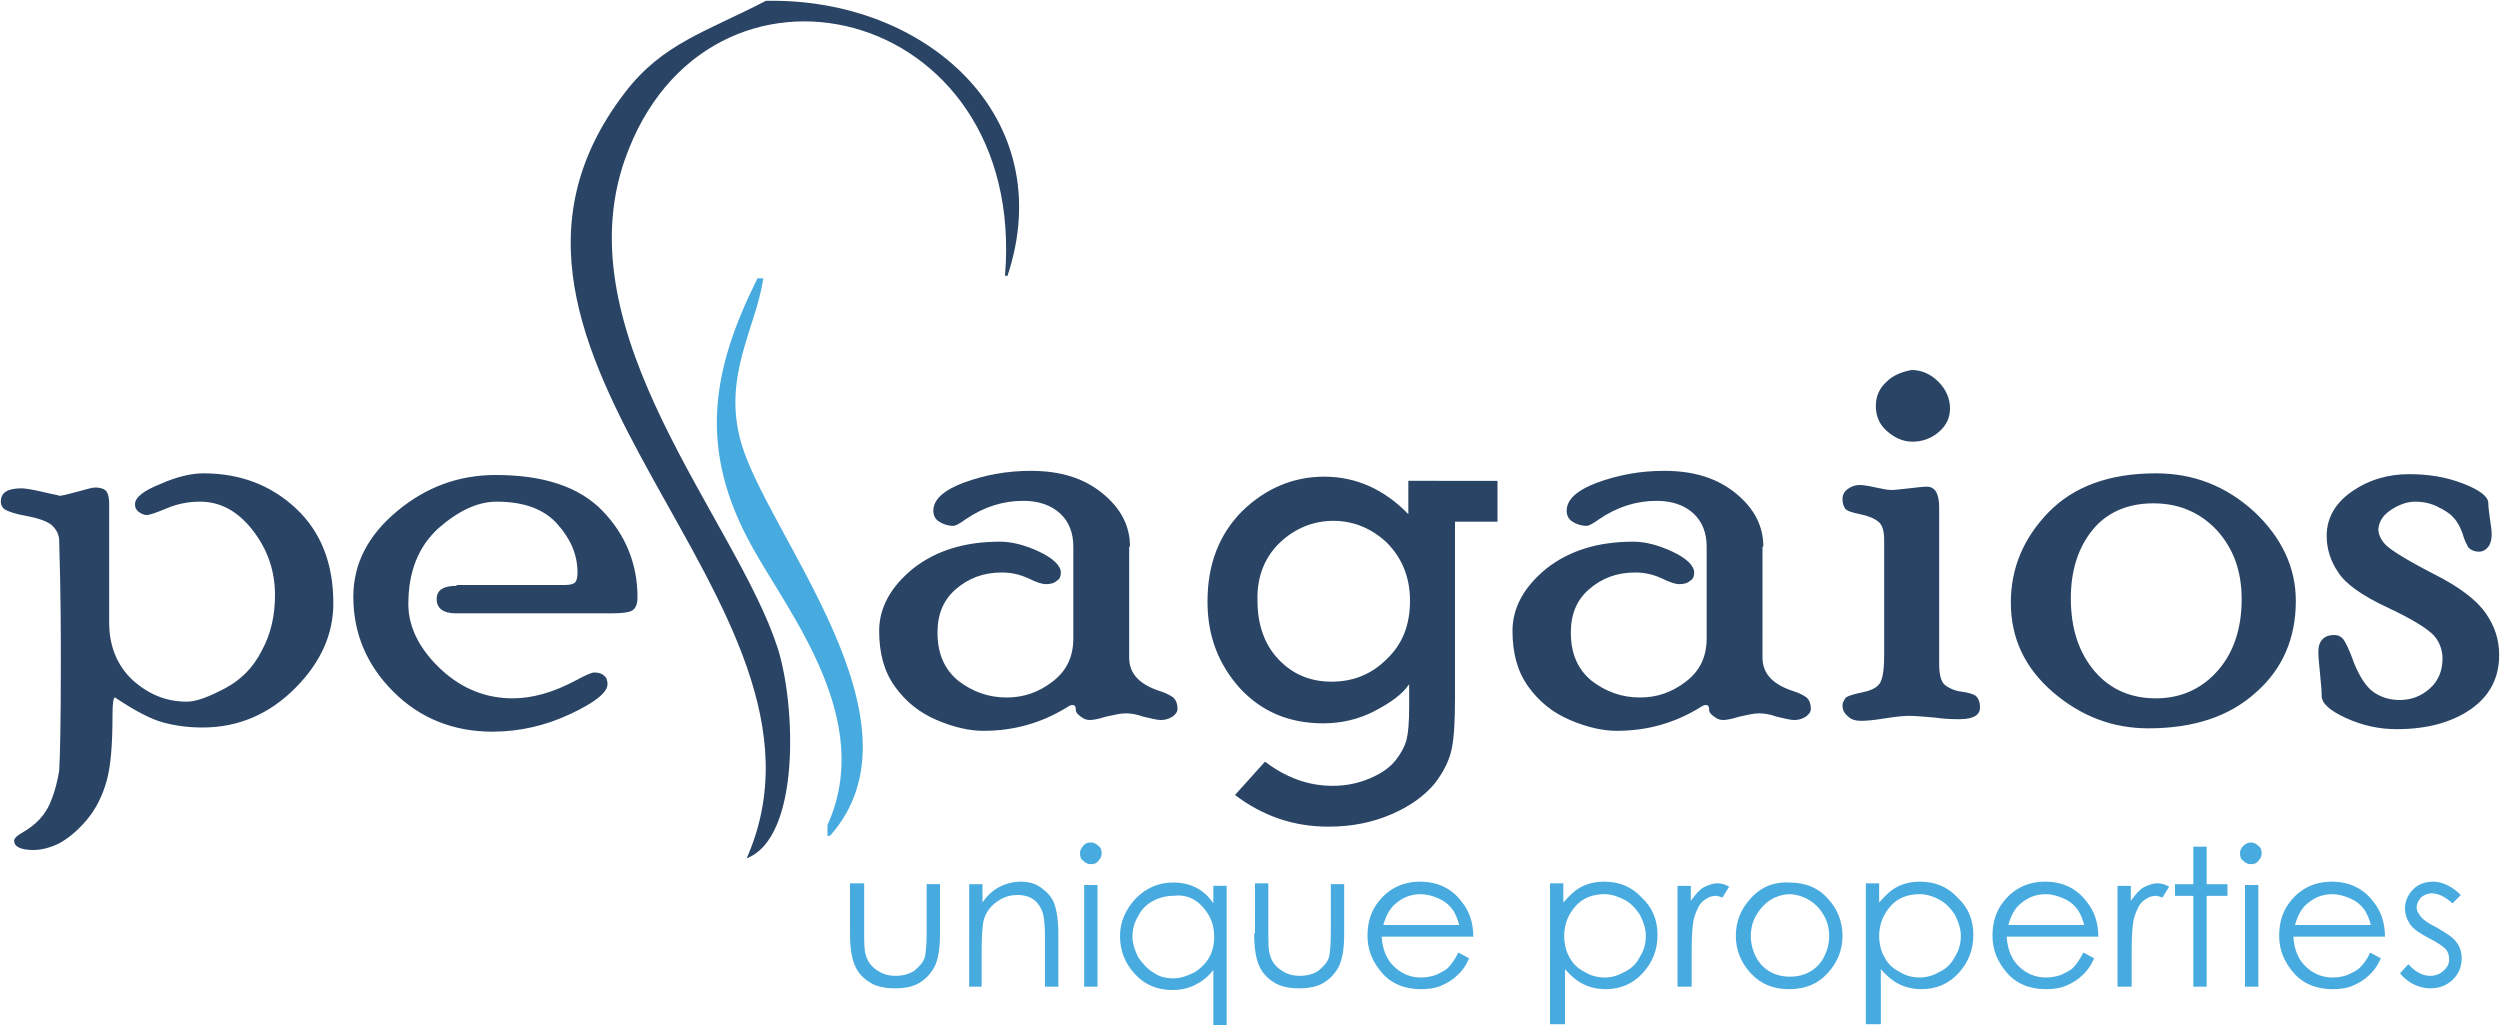 <?xml version="1.0" encoding="utf-8"?>
<!-- Generator: Adobe Illustrator 19.1.0, SVG Export Plug-In . SVG Version: 6.00 Build 0)  -->
<svg version="1.1" id="Layer_1" xmlns="http://www.w3.org/2000/svg" xmlns:xlink="http://www.w3.org/1999/xlink" x="0px" y="0px"
	 width="300px" height="123px" viewBox="0 0 300 123" style="enable-background:new 0 0 300 123;" xml:space="preserve">
<style type="text/css">
	.st0{fill:#48ABE0;}
	.st1{fill-rule:evenodd;clip-rule:evenodd;fill:#48ABE0;}
	.st2{fill-rule:evenodd;clip-rule:evenodd;fill:#294465;}
</style>
<path class="st0" d="M102,112c0,1.7,0.2,3,0.6,3.9c0.4,0.9,1,1.5,1.8,2c0.8,0.5,1.8,0.7,3,0.7c1.2,0,2.2-0.2,3-0.7
	c0.8-0.5,1.4-1.2,1.8-2c0.4-0.9,0.6-2.1,0.6-3.8v-6h-1.6v5.7c0,1.5-0.1,2.5-0.2,3c-0.2,0.7-0.7,1.2-1.3,1.7
	c-0.6,0.4-1.4,0.6-2.2,0.6c-0.9,0-1.6-0.2-2.3-0.7c-0.6-0.4-1.1-1-1.3-1.8c-0.2-0.5-0.2-1.5-0.2-2.9v-5.7H102V112z M116.2,118.4h1.6
	v-4.5c0-1.6,0.1-2.7,0.2-3.3c0.2-0.9,0.7-1.7,1.5-2.3c0.8-0.6,1.6-0.9,2.6-0.9c0.8,0,1.5,0.2,2,0.6c0.5,0.4,0.9,1,1.1,1.8
	c0.1,0.5,0.2,1.4,0.2,2.8v5.8h1.6v-6.3c0-1.7-0.2-2.9-0.5-3.7c-0.3-0.8-0.9-1.4-1.6-1.9c-0.7-0.5-1.5-0.7-2.4-0.7
	c-0.9,0-1.7,0.2-2.5,0.6c-0.8,0.4-1.5,1-2.1,1.9v-2.2h-1.6V118.4z M130,101.5c-0.3,0.3-0.4,0.6-0.4,0.9c0,0.4,0.1,0.7,0.4,0.9
	c0.3,0.3,0.6,0.4,0.9,0.4c0.4,0,0.7-0.1,0.9-0.4c0.3-0.3,0.4-0.6,0.4-0.9c0-0.4-0.1-0.7-0.4-0.9c-0.3-0.3-0.6-0.4-0.9-0.4
	C130.5,101.1,130.2,101.2,130,101.5z M130.1,118.4h1.6v-12.2h-1.6V118.4z M145.6,106.1v2.3c-0.6-0.9-1.3-1.5-2.1-1.9
	c-0.8-0.4-1.7-0.6-2.7-0.6c-1.7,0-3.2,0.6-4.5,1.9c-1.2,1.3-1.9,2.8-1.9,4.5c0,1.8,0.6,3.3,1.8,4.6c1.2,1.3,2.7,1.9,4.5,1.9
	c1,0,1.9-0.2,2.7-0.6c0.8-0.4,1.6-1,2.2-1.8v6.6h1.6v-16.7H145.6z M144.3,108.8c0.9,1,1.4,2.1,1.4,3.6c0,0.9-0.2,1.8-0.6,2.5
	c-0.4,0.7-1,1.3-1.8,1.8c-0.8,0.4-1.6,0.7-2.5,0.7c-0.9,0-1.7-0.2-2.4-0.7c-0.7-0.4-1.3-1.1-1.8-1.8c-0.4-0.8-0.7-1.6-0.7-2.5
	c0-0.9,0.2-1.7,0.7-2.5c0.4-0.8,1-1.4,1.8-1.8c0.7-0.4,1.6-0.6,2.4-0.6C142.2,107.3,143.4,107.8,144.3,108.8z M150.5,112
	c0,1.7,0.2,3,0.6,3.9c0.4,0.9,1,1.5,1.8,2c0.8,0.5,1.8,0.7,3,0.7c1.2,0,2.2-0.2,3-0.7c0.8-0.5,1.4-1.2,1.8-2
	c0.4-0.9,0.6-2.1,0.6-3.8v-6h-1.6v5.7c0,1.5-0.1,2.5-0.2,3c-0.2,0.7-0.7,1.2-1.3,1.7c-0.6,0.4-1.4,0.6-2.2,0.6
	c-0.9,0-1.6-0.2-2.3-0.7c-0.6-0.4-1.1-1-1.3-1.8c-0.2-0.5-0.2-1.5-0.2-2.9v-5.7h-1.6V112z M173.8,116.1c-0.4,0.4-0.9,0.6-1.5,0.9
	c-0.6,0.2-1.2,0.3-1.8,0.3c-1.3,0-2.4-0.5-3.3-1.4c-0.9-0.9-1.3-2.1-1.4-3.5h11c0-1.7-0.5-3.1-1.4-4.2c-1.2-1.6-2.9-2.4-5-2.4
	c-2,0-3.7,0.8-4.9,2.3c-1,1.2-1.4,2.6-1.4,4.2c0,1.7,0.6,3.1,1.7,4.4c1.1,1.3,2.7,2,4.7,2c0.9,0,1.7-0.1,2.4-0.4
	c0.7-0.3,1.4-0.7,1.9-1.2c0.6-0.5,1.1-1.2,1.5-2.1l-1.3-0.7C174.6,115.1,174.2,115.7,173.8,116.1z M166,111c0.3-1.1,0.8-2,1.4-2.5
	c0.9-0.8,1.9-1.2,3.1-1.2c0.7,0,1.4,0.2,2.1,0.5c0.7,0.3,1.2,0.7,1.6,1.2c0.4,0.5,0.7,1.2,0.9,2H166z M186.2,122.9h1.6v-6.6
	c0.7,0.8,1.4,1.4,2.2,1.8c0.8,0.4,1.7,0.6,2.7,0.6c1.7,0,3.2-0.6,4.4-1.9c1.2-1.3,1.8-2.8,1.8-4.6c0-1.8-0.6-3.3-1.9-4.5
	c-1.2-1.3-2.7-1.9-4.5-1.9c-1,0-1.9,0.2-2.7,0.6c-0.8,0.4-1.5,1.1-2.2,1.9v-2.3h-1.6V122.9z M195,108c0.7,0.4,1.3,1,1.8,1.8
	c0.4,0.8,0.7,1.6,0.7,2.5c0,0.9-0.2,1.7-0.7,2.5c-0.4,0.8-1,1.4-1.8,1.8c-0.7,0.4-1.5,0.7-2.4,0.7c-0.9,0-1.7-0.2-2.5-0.7
	c-0.8-0.4-1.4-1-1.8-1.8c-0.4-0.7-0.6-1.6-0.6-2.5c0-1.4,0.5-2.6,1.4-3.6c0.9-1,2.1-1.4,3.5-1.4C193.4,107.3,194.2,107.6,195,108z
	 M201.4,118.4h1.6v-4.1c0-2.1,0.1-3.5,0.3-4.2c0.3-0.9,0.6-1.6,1.1-2c0.5-0.4,1-0.6,1.5-0.6c0.2,0,0.5,0.1,0.8,0.2l0.8-1.3
	c-0.5-0.3-1-0.4-1.4-0.4c-0.6,0-1.1,0.2-1.7,0.5c-0.5,0.3-1,0.9-1.5,1.6v-1.8h-1.6V118.4z M210,107.9c-1.1,1.2-1.7,2.7-1.7,4.4
	c0,1.7,0.6,3.2,1.8,4.5c1.2,1.3,2.7,1.9,4.6,1.9c1.9,0,3.4-0.6,4.6-1.9c1.2-1.3,1.8-2.8,1.8-4.5c0-1.7-0.6-3.2-1.7-4.4
	c-1.2-1.4-2.8-2-4.7-2C212.8,105.8,211.2,106.5,210,107.9L210,107.9z M218.1,108.8c0.9,1,1.4,2.1,1.4,3.5c0,0.9-0.2,1.7-0.6,2.5
	c-0.4,0.8-1,1.4-1.7,1.8c-0.7,0.4-1.5,0.6-2.4,0.6c-0.9,0-1.7-0.2-2.4-0.6c-0.7-0.4-1.3-1-1.7-1.8c-0.4-0.8-0.6-1.6-0.6-2.5
	c0-1.4,0.5-2.5,1.4-3.5c0.9-1,2.1-1.5,3.4-1.5C216,107.4,217.1,107.8,218.1,108.8z M224.1,122.9h1.6v-6.6c0.7,0.8,1.4,1.4,2.2,1.8
	c0.8,0.4,1.7,0.6,2.7,0.6c1.7,0,3.2-0.6,4.4-1.9c1.2-1.3,1.8-2.8,1.8-4.6c0-1.8-0.6-3.3-1.9-4.5c-1.2-1.3-2.7-1.9-4.5-1.9
	c-1,0-1.9,0.2-2.7,0.6c-0.8,0.4-1.5,1.1-2.2,1.9v-2.3h-1.6V122.9z M232.8,108c0.7,0.4,1.3,1,1.8,1.8c0.4,0.8,0.7,1.6,0.7,2.5
	c0,0.9-0.2,1.7-0.7,2.5c-0.4,0.8-1,1.4-1.8,1.8c-0.7,0.4-1.5,0.7-2.4,0.7c-0.9,0-1.7-0.2-2.5-0.7c-0.8-0.4-1.4-1-1.8-1.8
	c-0.4-0.7-0.6-1.6-0.6-2.5c0-1.4,0.5-2.6,1.4-3.6c0.9-1,2.1-1.4,3.5-1.4C231.2,107.3,232.1,107.6,232.8,108z M248.8,116.1
	c-0.4,0.4-0.9,0.6-1.5,0.9c-0.6,0.2-1.2,0.3-1.8,0.3c-1.3,0-2.4-0.5-3.3-1.4c-0.9-0.9-1.3-2.1-1.4-3.5h11c0-1.7-0.5-3.1-1.4-4.2
	c-1.2-1.6-2.9-2.4-5-2.4c-2,0-3.7,0.8-4.9,2.3c-1,1.2-1.4,2.6-1.4,4.2c0,1.7,0.6,3.1,1.7,4.4c1.1,1.3,2.7,2,4.7,2
	c0.9,0,1.7-0.1,2.4-0.4c0.7-0.3,1.4-0.7,1.9-1.2c0.6-0.5,1.1-1.2,1.5-2.1l-1.3-0.7C249.6,115.1,249.2,115.7,248.8,116.1z M241,111
	c0.3-1.1,0.8-2,1.4-2.5c0.9-0.8,1.9-1.2,3.1-1.2c0.7,0,1.4,0.2,2.1,0.5c0.7,0.3,1.2,0.7,1.6,1.2c0.4,0.5,0.7,1.2,0.9,2H241z
	 M254.2,118.4h1.6v-4.1c0-2.1,0.1-3.5,0.3-4.2c0.3-0.9,0.6-1.6,1.1-2c0.5-0.4,1-0.6,1.5-0.6c0.2,0,0.5,0.1,0.8,0.2l0.8-1.3
	c-0.5-0.3-1-0.4-1.4-0.4c-0.6,0-1.1,0.2-1.7,0.5c-0.5,0.3-1,0.9-1.5,1.6v-1.8h-1.6V118.4z M263.1,106.1H261v1.4h2.2v10.9h1.6v-10.9
	h2.5v-1.4h-2.5v-4.5h-1.6V106.1z M269.2,101.5c-0.3,0.3-0.4,0.6-0.4,0.9c0,0.4,0.1,0.7,0.4,0.9c0.3,0.3,0.6,0.4,0.9,0.4
	c0.4,0,0.7-0.1,0.9-0.4c0.3-0.3,0.4-0.6,0.4-0.9c0-0.4-0.1-0.7-0.4-0.9c-0.3-0.3-0.6-0.4-0.9-0.4
	C269.8,101.1,269.5,101.2,269.2,101.5z M269.4,118.4h1.6v-12.2h-1.6V118.4z M283.2,116.1c-0.4,0.4-0.9,0.6-1.5,0.9
	c-0.6,0.2-1.2,0.3-1.8,0.3c-1.3,0-2.4-0.5-3.3-1.4c-0.9-0.9-1.3-2.1-1.4-3.5h11c0-1.7-0.5-3.1-1.4-4.2c-1.2-1.6-2.9-2.4-5-2.4
	c-2,0-3.7,0.8-4.9,2.3c-1,1.2-1.4,2.6-1.4,4.2c0,1.7,0.6,3.1,1.7,4.4c1.1,1.3,2.7,2,4.7,2c0.9,0,1.7-0.1,2.4-0.4
	c0.7-0.3,1.4-0.7,1.9-1.2c0.6-0.5,1.1-1.2,1.5-2.1l-1.3-0.7C284.1,115.1,283.6,115.7,283.2,116.1z M275.4,111c0.3-1.1,0.8-2,1.4-2.5
	c0.9-0.8,1.9-1.2,3.1-1.2c0.7,0,1.4,0.2,2.1,0.5c0.7,0.3,1.2,0.7,1.6,1.2c0.4,0.5,0.7,1.2,0.9,2H275.4z M292,105.8
	c-1,0-1.8,0.3-2.4,0.9c-0.6,0.6-1,1.4-1,2.3c0,0.7,0.2,1.3,0.6,1.9c0.4,0.6,1.2,1.1,2.3,1.7c1,0.5,1.7,1,2,1.3
	c0.3,0.4,0.4,0.8,0.4,1.2c0,0.5-0.2,1-0.7,1.4c-0.4,0.4-1,0.6-1.6,0.6c-0.9,0-1.8-0.5-2.6-1.4l-1,1.1c0.4,0.5,1,1,1.6,1.3
	c0.6,0.3,1.3,0.5,2,0.5c1.1,0,1.9-0.3,2.7-1c0.7-0.7,1.1-1.5,1.1-2.6c0-0.7-0.2-1.4-0.6-1.9c-0.4-0.6-1.2-1.1-2.4-1.8
	c-1-0.5-1.6-0.9-1.9-1.3c-0.3-0.4-0.5-0.7-0.5-1.1c0-0.5,0.2-0.8,0.5-1.2c0.4-0.3,0.8-0.5,1.3-0.5c0.8,0,1.6,0.4,2.5,1.2l1-1
	C294.3,106.4,293.1,105.8,292,105.8L292,105.8z"/>
<path class="st1" d="M90.9,33.4c0.2,0,0.4,0,0.7,0c-0.9,6-4.9,11.7-2.7,19.6c3.1,11.1,22.9,33.6,10.7,47.3c-0.1,0-0.2,0-0.3,0
	c0-0.4,0-0.9,0-1.3c5.7-12.6-4.5-25.2-9-33.3C83.7,53.9,85.4,44.4,90.9,33.4z"/>
<path class="st2" d="M91.9,0.1c19.3-0.4,35.3,14,29,33c-0.1,0-0.2,0-0.3,0c2.7-32.8-35.8-41.8-45.6-14c-7.4,21,13.3,43.2,18.3,58.6
	c2.2,6.8,2.8,22.8-3.7,25.3c13.6-30.8-38.9-60.3-14.6-91.9C79.5,5.2,84.8,3.8,91.9,0.1z M6,96.4c-0.6,1.4-1.7,2.6-3.3,3.5
	c-0.7,0.4-1,0.7-1,1c0,0.7,0.8,1.1,2.3,1.1c1,0,2.1-0.3,3.1-0.8c1.1-0.6,2.2-1.5,3.3-2.8c1.1-1.3,1.9-2.9,2.4-4.7
	c0.5-1.8,0.7-4.4,0.7-7.9c0-1.4,0.1-2.1,0.3-2.1c2.4,1.6,4.3,2.6,5.8,3c1.5,0.4,3,0.6,4.7,0.6c4.3,0,8-1.6,11.1-4.7
	c3.1-3.1,4.6-6.5,4.6-10.2c0-4.8-1.5-8.6-4.5-11.4c-3-2.8-6.7-4.2-11.1-4.2c-1.4,0-3.2,0.4-5.2,1.3c-2,0.8-3,1.6-3,2.4
	c0,0.4,0.1,0.6,0.4,0.9c0.3,0.2,0.6,0.4,1,0.4c0.4,0,1.2-0.3,2.4-0.8c1.2-0.5,2.5-0.8,4-0.8c2.4,0,4.5,1.1,6.3,3.4
	c1.8,2.3,2.7,4.9,2.7,7.8c0,2.5-0.5,4.7-1.6,6.7c-1,2-2.5,3.5-4.4,4.5c-1.9,1-3.4,1.6-4.6,1.6c-2.5,0-4.6-0.9-6.5-2.6
	c-1.8-1.7-2.8-4-2.8-6.9V60.5c0-0.7-0.1-1.2-0.3-1.5c-0.2-0.3-0.7-0.5-1.4-0.5c-0.3,0-1,0.2-2.1,0.5c-1.1,0.3-1.9,0.5-2.2,0.5
	C7,59.4,6.2,59.3,5,59c-1.3-0.3-2.1-0.4-2.4-0.4c-1.7,0-2.5,0.5-2.5,1.6c0,0.4,0.2,0.8,0.6,1s1.2,0.5,2.4,0.7
	c1.6,0.3,2.7,0.7,3.2,1.2c0.5,0.5,0.8,1.1,0.8,1.8c0.2,6.5,0.2,11.4,0.2,14.8c0,7-0.1,11.3-0.2,12.8C6.9,93.7,6.6,95,6,96.4z
	 M54.8,70.3c-1.6,0-2.4,0.5-2.4,1.6c0,1.1,0.8,1.7,2.3,1.7h18.7c1.2,0,2-0.1,2.4-0.3c0.4-0.2,0.7-0.7,0.7-1.6c0-4-1.4-7.5-4.2-10.4
	c-2.8-2.9-7.1-4.3-12.8-4.3c-4.4,0-8.3,1.4-11.8,4.3c-3.5,2.9-5.3,6.3-5.3,10.3c0,4.4,1.6,8.2,4.8,11.4c3.2,3.2,7.2,4.8,11.9,4.8
	c3.2,0,6.3-0.7,9.3-2.1c3-1.4,4.5-2.6,4.5-3.6c0-0.4-0.1-0.8-0.4-1c-0.3-0.3-0.7-0.4-1.2-0.4c-0.3,0-1,0.3-2.1,0.9
	c-2.8,1.5-5.3,2.2-7.7,2.2c-3.1,0-6-1.1-8.5-3.4S49,75.4,49,72.5c0-3.9,1.2-6.9,3.6-9.1c2.4-2.1,4.7-3.2,7-3.2
	c3.3,0,5.7,0.9,7.3,2.7c1.6,1.8,2.4,3.7,2.4,5.8c0,0.6-0.1,1-0.3,1.2c-0.2,0.2-0.6,0.3-1.3,0.3H54.8z M135.6,65.6
	c0-2.5-1.1-4.6-3.3-6.4c-2.2-1.8-5-2.7-8.6-2.7c-2.9,0-5.5,0.5-8,1.4c-2.4,0.9-3.7,2-3.7,3.4c0,0.5,0.2,1,0.7,1.3
	c0.5,0.3,1,0.5,1.7,0.5c0.3,0,0.8-0.3,1.5-0.8c2.2-1.5,4.5-2.2,6.9-2.2c1.8,0,3.3,0.5,4.4,1.5c1.1,1,1.6,2.4,1.6,4v11
	c0,2.2-0.8,3.9-2.5,5.2c-1.7,1.3-3.5,1.9-5.5,1.9c-2.2,0-4.1-0.7-5.8-2c-1.7-1.4-2.5-3.3-2.5-5.8c0-2.2,0.7-3.9,2.2-5.2
	c1.5-1.3,3.3-2,5.5-2c1.1,0,2.1,0.2,3.2,0.7c1,0.5,1.7,0.7,2.1,0.7c0.5,0,1-0.1,1.3-0.4c0.4-0.2,0.5-0.6,0.5-1
	c0-0.8-0.9-1.7-2.6-2.5c-1.7-0.8-3.3-1.2-4.7-1.2c-4.3,0-7.7,1.1-10.4,3.2c-2.7,2.2-4.1,4.7-4.1,7.5c0,2.7,0.6,4.9,1.9,6.7
	c1.3,1.8,2.9,3.1,5,4c2.1,0.9,4,1.3,5.6,1.3c3.6,0,6.9-0.9,10-2.8c0.3-0.2,0.5-0.3,0.7-0.3c0.3,0,0.4,0.2,0.4,0.6
	c0,0.3,0.2,0.5,0.6,0.8c0.4,0.3,0.7,0.4,1.1,0.4c0.3,0,1-0.1,1.9-0.4c1-0.2,1.7-0.4,2.4-0.4c0.5,0,1.3,0.1,2.1,0.4
	c0.9,0.2,1.6,0.4,2.1,0.4c0.5,0,0.9-0.1,1.4-0.4c0.4-0.3,0.6-0.6,0.6-0.9c0-0.7-0.2-1.1-0.5-1.4c-0.3-0.2-0.8-0.5-1.4-0.7
	c-2.6-0.8-3.9-2.1-3.9-4.1V65.6z M169,57.7v4c-2.9-3-6.3-4.5-10.1-4.5c-3.7,0-7,1.4-9.8,4.1c-2.8,2.8-4.2,6.4-4.2,10.9
	c0,4.1,1.3,7.5,3.9,10.4c2.6,2.8,5.9,4.2,10,4.2c2.2,0,4.3-0.5,6.2-1.5c1.9-1,3.3-2,4.1-3.2v2.6c0,1.9-0.1,3.2-0.3,4
	c-0.2,0.8-0.6,1.6-1.3,2.5c-0.7,0.9-1.7,1.6-3.1,2.2c-1.4,0.6-2.9,0.9-4.5,0.9c-2.9,0-5.6-1-8.1-2.9l-3.6,4c3.3,2.5,7,3.8,11.2,3.8
	c2.8,0,5.3-0.5,7.6-1.5c2.3-1,3.9-2.2,5.1-3.6c1.1-1.4,1.8-2.8,2.1-4.2c0.3-1.4,0.4-3.5,0.4-6.3V62.6h5.1v-4.9H169z M153.6,65.1
	c1.8-1.7,4-2.6,6.4-2.6c2.4,0,4.6,0.9,6.4,2.6c1.8,1.8,2.8,4.1,2.8,7c0,2.9-0.9,5.2-2.8,7c-1.8,1.8-4,2.7-6.6,2.7
	c-2.6,0-4.7-0.9-6.4-2.7c-1.7-1.8-2.5-4.2-2.5-7C150.8,69.2,151.8,66.8,153.6,65.1z M211.6,65.6c0-2.5-1.1-4.6-3.3-6.4
	c-2.2-1.8-5-2.7-8.6-2.7c-2.9,0-5.5,0.5-8,1.4c-2.4,0.9-3.7,2-3.7,3.4c0,0.5,0.2,1,0.7,1.3c0.5,0.3,1,0.5,1.7,0.5
	c0.3,0,0.8-0.3,1.5-0.8c2.2-1.5,4.5-2.2,6.9-2.2c1.8,0,3.3,0.5,4.4,1.5c1.1,1,1.6,2.4,1.6,4v11c0,2.2-0.8,3.9-2.5,5.2
	c-1.7,1.3-3.5,1.9-5.5,1.9c-2.2,0-4.1-0.7-5.8-2c-1.7-1.4-2.5-3.3-2.5-5.8c0-2.2,0.7-3.9,2.2-5.2s3.3-2,5.5-2c1.1,0,2.1,0.2,3.2,0.7
	c1,0.5,1.7,0.7,2.1,0.7c0.5,0,1-0.1,1.3-0.4c0.4-0.2,0.5-0.6,0.5-1c0-0.8-0.9-1.7-2.6-2.5c-1.7-0.8-3.3-1.2-4.7-1.2
	c-4.3,0-7.7,1.1-10.4,3.2c-2.7,2.2-4.1,4.7-4.1,7.5c0,2.7,0.6,4.9,1.9,6.7c1.3,1.8,2.9,3.1,5,4c2.1,0.9,4,1.3,5.6,1.3
	c3.6,0,6.9-0.9,10-2.8c0.3-0.2,0.5-0.3,0.7-0.3c0.3,0,0.4,0.2,0.4,0.6c0,0.3,0.2,0.5,0.6,0.8c0.4,0.3,0.7,0.4,1.1,0.4
	c0.3,0,1-0.1,1.9-0.4c1-0.2,1.7-0.4,2.4-0.4c0.5,0,1.3,0.1,2.1,0.4c0.9,0.2,1.6,0.4,2.1,0.4c0.5,0,0.9-0.1,1.4-0.4
	c0.4-0.3,0.6-0.6,0.6-0.9c0-0.7-0.2-1.1-0.5-1.4c-0.3-0.2-0.8-0.5-1.4-0.7c-2.6-0.8-3.9-2.1-3.9-4.1V65.6z M226.4,45.8
	c-0.9,0.8-1.3,1.8-1.3,2.9c0,1.2,0.4,2.2,1.3,3s1.9,1.3,3.1,1.3c1.2,0,2.3-0.4,3.2-1.2c0.9-0.8,1.3-1.7,1.3-2.8
	c0-1.2-0.5-2.3-1.4-3.2c-0.9-0.9-2-1.4-3.2-1.4C228.3,44.6,227.2,45,226.4,45.8z M232.7,62.9c0-0.2,0-0.5,0-0.9c0-0.4,0-0.8,0-1.1
	c0-1.7-0.5-2.5-1.5-2.5c-0.5,0-1.2,0.1-2.1,0.2c-1,0.1-1.7,0.2-2.1,0.2c-0.4,0-1-0.1-1.9-0.3c-0.9-0.2-1.5-0.3-2-0.3
	c-0.5,0-1,0.2-1.4,0.5c-0.4,0.3-0.6,0.7-0.6,1.2c0,0.4,0.1,0.8,0.3,1.1c0.2,0.3,0.8,0.5,1.8,0.7c1,0.2,1.7,0.5,2.2,0.9
	c0.5,0.4,0.7,1.1,0.7,2.3v13.7c0,1.9-0.2,3-0.6,3.5c-0.4,0.5-1.1,0.8-2.1,1c-1,0.2-1.6,0.4-1.9,0.6c-0.2,0.3-0.4,0.6-0.4,0.9
	c0,0.6,0.2,1,0.7,1.4c0.4,0.4,1,0.5,1.6,0.5s1.6-0.1,2.8-0.3c1.3-0.2,2.2-0.3,2.9-0.3c0.7,0,1.7,0.1,3,0.2c1.4,0.2,2.4,0.2,3.1,0.2
	c1.6,0,2.4-0.5,2.4-1.4c0-0.7-0.2-1.1-0.5-1.4c-0.3-0.2-0.9-0.4-1.7-0.5c-0.8-0.1-1.5-0.4-2-0.8s-0.7-1.3-0.7-2.6V62.9z M245.8,61.5
	c-3,3.1-4.5,6.7-4.5,10.8c0,4.3,1.7,7.9,5.1,10.8c3.4,2.9,7.2,4.3,11.4,4.3c5.4,0,9.7-1.4,12.9-4.3c3.2-2.8,4.8-6.5,4.8-11
	c0-4-1.7-7.6-5-10.7c-3.4-3.1-7.3-4.6-11.8-4.6C253.1,56.8,248.8,58.4,245.8,61.5z M251.4,80.6c-1.9-2.2-2.9-5.1-2.9-8.8
	c0-3.4,0.9-6.1,2.6-8.2c1.7-2.1,4.2-3.2,7.3-3.2c3.1,0,5.6,1.1,7.6,3.2c2,2.2,3,4.9,3,8.3c0,3.4-0.9,6.3-2.8,8.5
	c-1.9,2.2-4.4,3.4-7.5,3.4C255.8,83.8,253.3,82.8,251.4,80.6z M286.9,61.2c0.9-0.6,1.9-1,2.9-1c1,0,1.9,0.2,2.7,0.6
	c0.8,0.4,1.5,0.8,1.9,1.3c0.5,0.5,0.8,1.1,1.1,1.9c0.2,0.8,0.5,1.3,0.7,1.7c0.3,0.3,0.7,0.5,1.3,0.5c0.4,0,0.8-0.2,1.1-0.6
	c0.3-0.4,0.4-0.9,0.4-1.5c0-0.5-0.1-1.1-0.2-1.8c-0.1-0.8-0.2-1.4-0.2-1.9c0-0.8-1-1.6-3.1-2.4c-2.1-0.8-4.2-1.1-6.4-1.1
	c-2.6,0-4.9,0.7-6.9,2.1c-2,1.4-3,3.2-3,5.3c0,1.6,0.5,3.1,1.4,4.4c0.9,1.4,2.9,2.8,5.9,4.2c3,1.4,4.9,2.6,5.6,3.4s1,1.8,1,2.7
	c0,1.5-0.5,2.7-1.5,3.6c-1,0.9-2.2,1.4-3.6,1.4c-1.2,0-2.2-0.3-3.1-0.9c-0.9-0.6-1.7-1.8-2.4-3.5c-0.6-1.7-1.1-2.7-1.4-3
	c-0.3-0.3-0.6-0.4-1-0.4c-1.2,0-1.9,0.7-1.9,2c0,0.7,0.1,1.5,0.2,2.6c0.1,1.1,0.2,2,0.2,2.7c0,0.9,1,1.8,3,2.7c2,0.9,4,1.3,6,1.3
	c3.6,0,6.6-0.8,8.9-2.4c2.3-1.6,3.4-3.8,3.4-6.5c0-1.8-0.5-3.4-1.6-5c-1.1-1.6-3.2-3.2-6.4-4.8c-3.1-1.6-5-2.8-5.6-3.4
	c-0.6-0.6-0.9-1.3-0.9-1.9C285.5,62.5,286,61.8,286.9,61.2z"/>
</svg>
